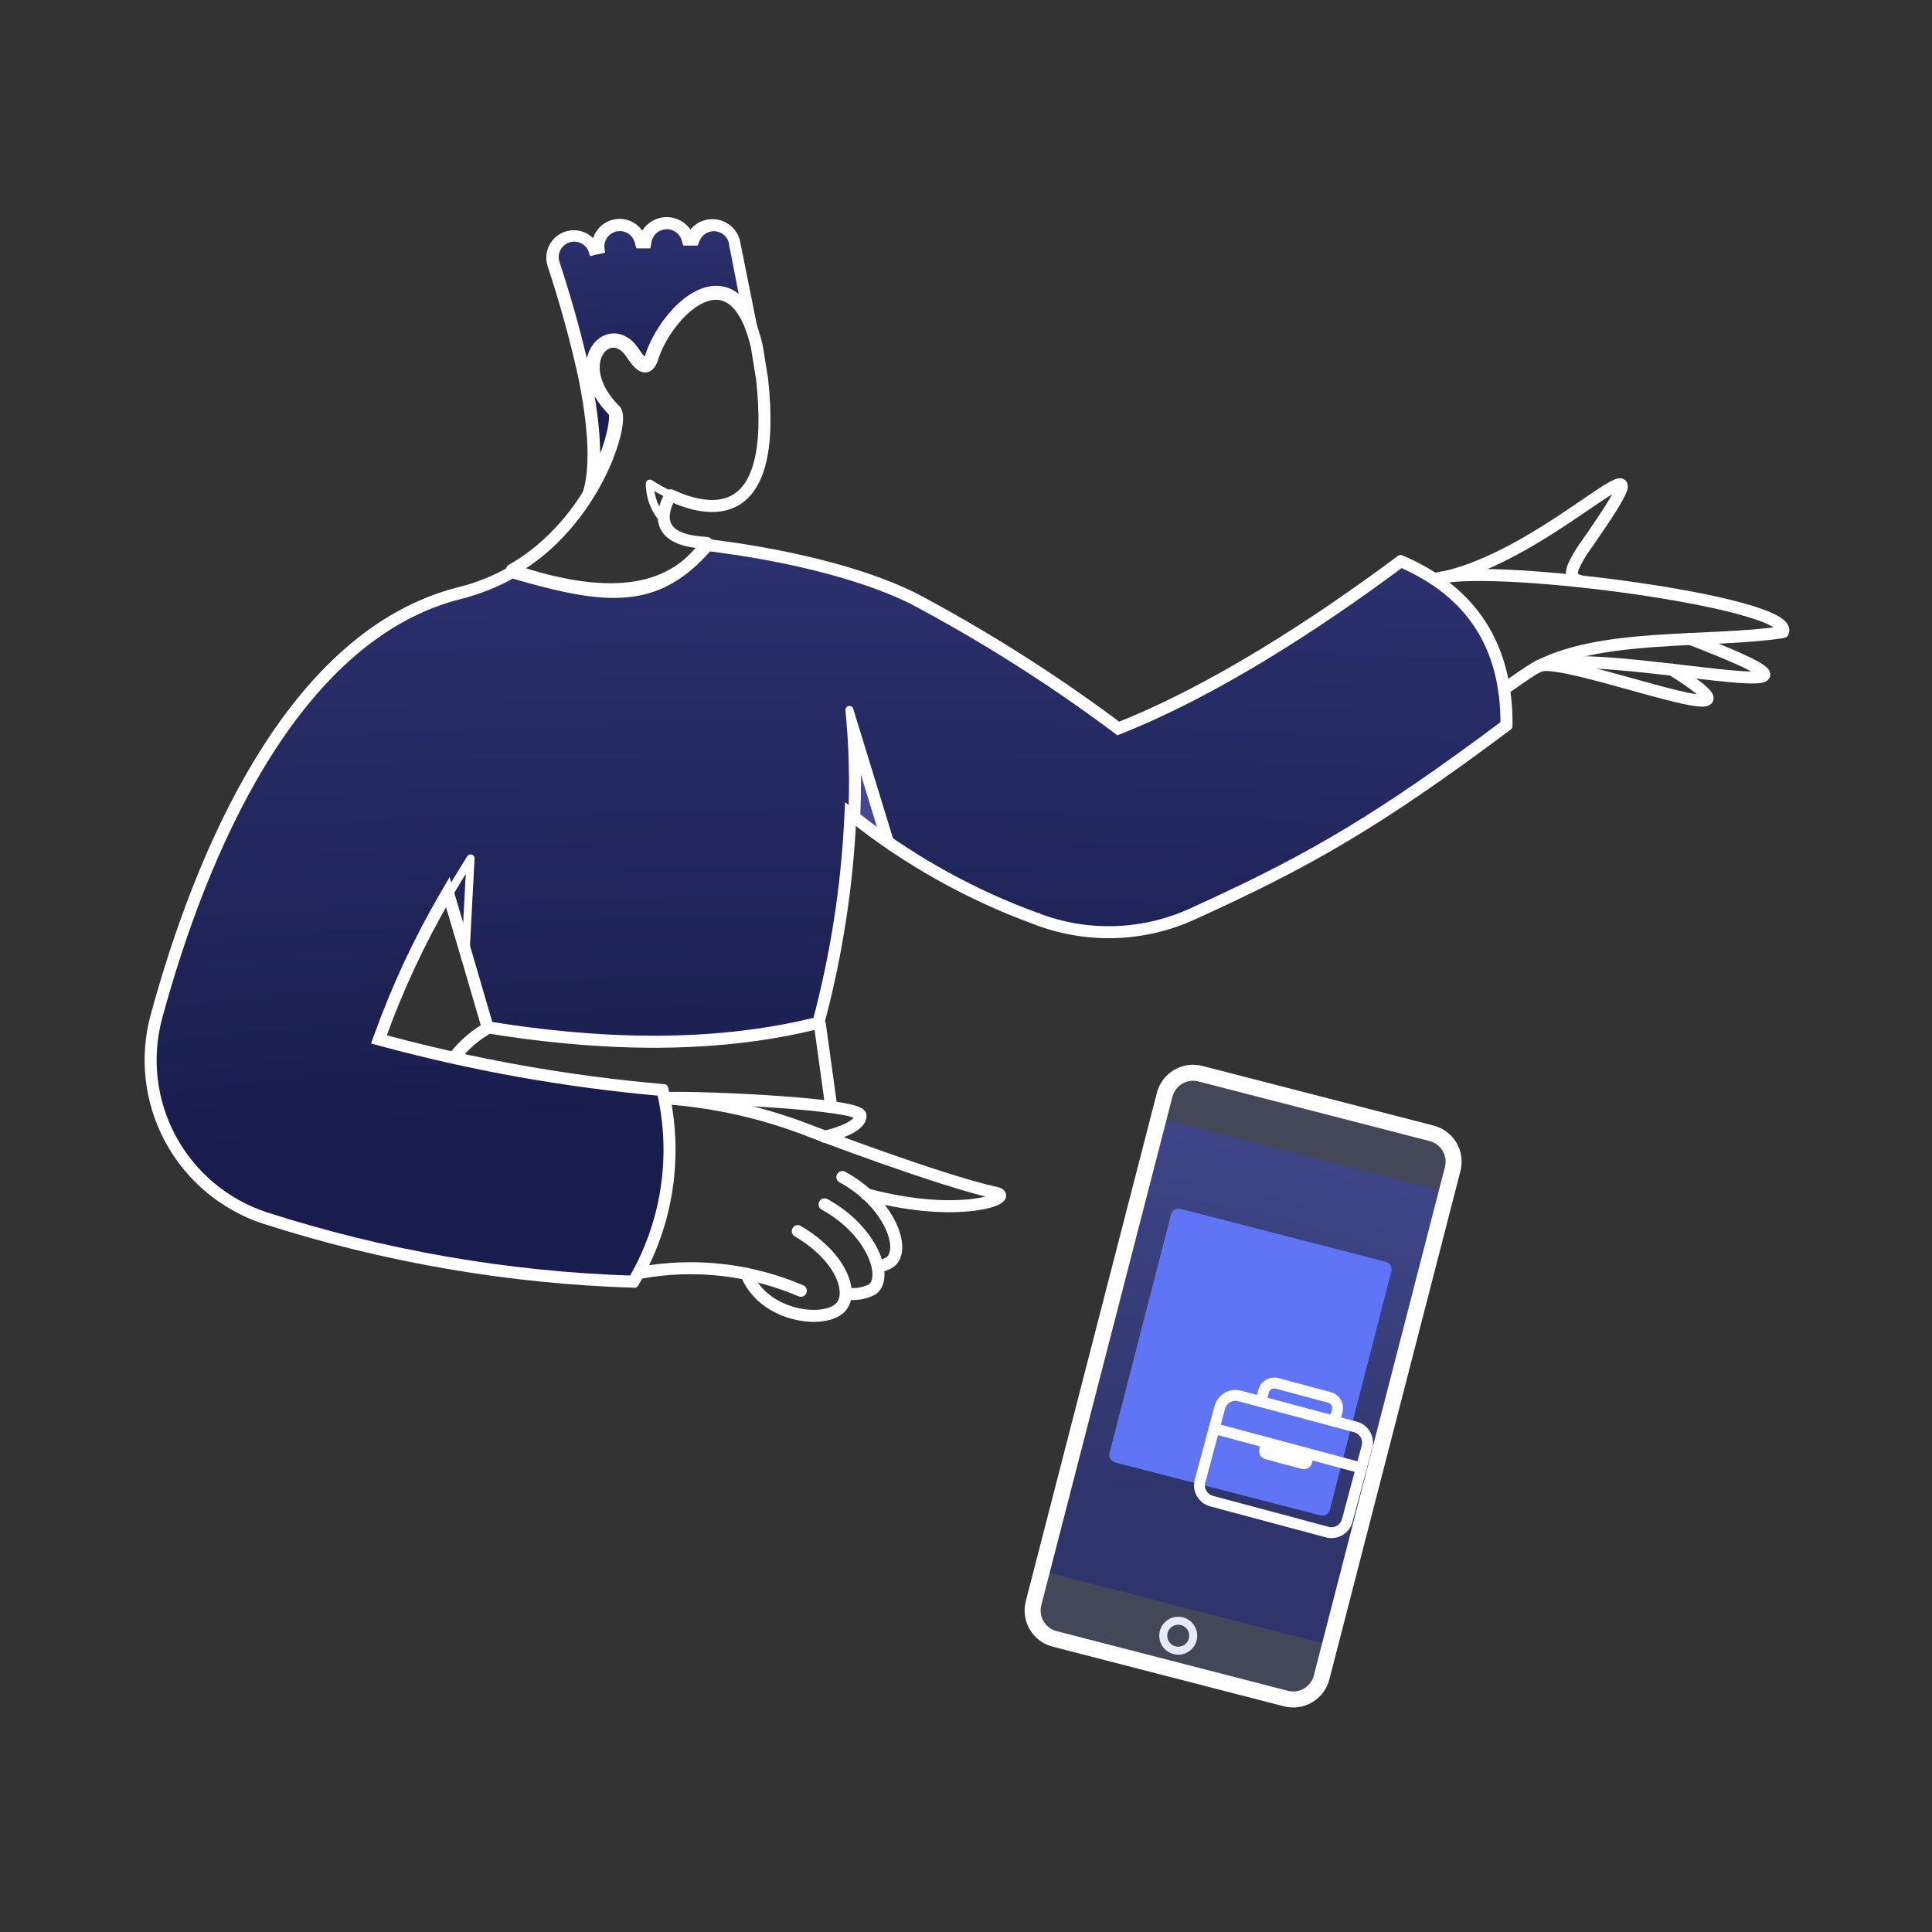 <svg xmlns="http://www.w3.org/2000/svg" width="104" height="104" viewBox="0 0 104 104" fill="none"><rect x="0" y="0" width="104" height="104" fill="#333333" stroke="none"/><path d="M38.135 29.454C39.289 29.601 44.633 30.258 48.662 32.096L49.062 32.284C52.911 34.322 56.596 36.656 60.084 39.264L60.181 39.337L60.293 39.292C65.331 37.293 70.801 33.774 75.42 30.334C77.301 31.152 78.692 32.282 79.612 33.713C80.536 35.148 80.995 36.903 80.986 38.983C74.241 44.033 70.552 46.134 65.224 48.606L64.13 49.109C62.823 49.703 61.41 50.03 59.975 50.069C58.539 50.108 57.11 49.859 55.773 49.337V49.336L55.769 49.335L55.11 49.087C51.835 47.814 48.768 46.057 46.013 43.873L45.685 43.612L45.664 44.031C45.487 47.727 44.916 51.393 43.965 54.968C38.016 56.449 31.715 56.075 26.332 55.205C25.054 50.827 25.507 52.362 24.28 48.23L24.139 47.753L23.888 48.183C22.474 50.609 21.285 53.16 20.337 55.803L20.258 56.023L20.482 56.085C25.424 57.426 30.476 58.326 35.576 58.777C36.372 62.218 35.823 65.833 34.041 68.883C27.326 68.667 20.673 67.515 14.277 65.457H14.276C12.129 64.746 10.336 63.239 9.267 61.247C8.196 59.253 7.931 56.925 8.526 54.742V54.741C9.697 50.439 11.506 45.321 14.153 40.996C16.803 36.668 20.273 33.164 24.755 32.034L24.754 32.033C25.741 31.79 26.69 31.413 27.575 30.914C30.134 31.662 32.092 32.098 33.754 31.938C35.425 31.778 36.774 31.02 38.135 29.454Z" fill="url(#paint0_radial_114_1224)" stroke="white" stroke-width="0.431"></path><path d="M47.6 45.064C47.088 44.702 46.585 44.327 46.092 43.939C46.149 42.663 46.144 41.384 46.08 40.108L47.6 45.064Z" fill="#424896" stroke="white" stroke-width="0.431"></path><path d="M35.83 12.124C36.064 12.11 36.295 12.174 36.488 12.306C36.681 12.439 36.824 12.632 36.895 12.855L36.941 13.005H37.409L37.464 12.874C37.553 12.659 37.712 12.479 37.915 12.365C38.118 12.251 38.354 12.208 38.584 12.243C38.814 12.277 39.026 12.387 39.187 12.556C39.347 12.725 39.446 12.944 39.468 13.175L39.469 13.185L39.471 13.196L40.12 16.519C39.95 16.279 39.767 16.088 39.571 15.944C38.961 15.496 38.276 15.525 37.645 15.817C37.021 16.105 36.431 16.653 35.952 17.282C35.475 17.909 35.094 18.635 34.895 19.305C34.855 19.414 34.816 19.467 34.791 19.489C34.778 19.5 34.774 19.501 34.756 19.497C34.722 19.488 34.655 19.454 34.554 19.352C34.455 19.253 34.337 19.105 34.201 18.896H34.2C33.878 18.401 33.455 18.155 33.025 18.163C32.6 18.171 32.225 18.427 31.999 18.818C31.543 19.608 31.675 20.93 32.991 22.229L32.981 22.22C32.986 22.234 32.992 22.259 32.996 22.297C33.005 22.373 33.005 22.483 32.992 22.626C32.967 22.909 32.892 23.297 32.757 23.756C32.599 24.292 32.36 24.918 32.028 25.583C32.083 25.121 32.102 24.624 32.087 24.108C32.051 22.863 31.842 21.476 31.567 20.145L31.566 20.141L31.392 19.383C31.033 17.869 30.617 16.369 30.145 14.885L29.905 14.145C29.825 13.88 29.852 13.595 29.982 13.35C30.111 13.104 30.334 12.921 30.6 12.838C30.866 12.757 31.154 12.783 31.399 12.913C31.645 13.043 31.829 13.266 31.911 13.532L32.33 13.434C32.289 13.17 32.349 12.899 32.501 12.678C32.653 12.457 32.884 12.303 33.145 12.247C33.407 12.191 33.68 12.238 33.909 12.377C34.138 12.516 34.305 12.737 34.376 12.995L34.419 13.154H34.829L34.861 12.978C34.904 12.748 35.024 12.539 35.199 12.384C35.375 12.229 35.596 12.138 35.83 12.124Z" fill="url(#paint1_radial_114_1224)" stroke="white" stroke-width="0.431"></path><path d="M35.743 28.001C35.251 27.464 34.979 26.761 34.981 26.032C35.343 26.267 35.72 26.476 36.111 26.658" stroke="white" stroke-width="0.431" stroke-linecap="round" stroke-linejoin="round"></path><path d="M35.081 19.378C35.842 16.795 39.484 13.22 40.743 18.666L41.025 20.42C41.902 28.435 38.095 27.588 36.108 26.661C36.108 26.661 34.72 28.714 37.263 29.14C37.671 29.208 37.948 29.214 38.047 29.227C36.061 32.141 32.384 32.323 27.552 30.684C32.045 28.138 33.662 22.64 33.114 22.093C30.588 19.573 32.814 17.227 33.992 19.031C34.553 19.892 34.852 19.875 35.067 19.411L35.081 19.378Z" stroke="white" stroke-width="0.646" stroke-linecap="round" stroke-linejoin="round"></path><path d="M24.065 48.292C24.479 47.593 24.901 46.899 25.331 46.21L25.046 51.606" stroke="white" stroke-width="0.431" stroke-linecap="round" stroke-linejoin="round"></path><path d="M45.873 44.041C45.965 42.099 45.915 40.151 45.724 38.215L47.989 45.597" stroke="white" stroke-width="0.431" stroke-linecap="round" stroke-linejoin="round"></path><path d="M27.549 30.683C26.658 31.195 25.7 31.579 24.702 31.825C15.581 34.126 10.665 46.061 8.319 54.685C7.709 56.921 7.98 59.306 9.077 61.348C10.173 63.391 12.011 64.934 14.212 65.662C20.668 67.739 27.384 68.898 34.162 69.105C36.051 65.94 36.622 62.159 35.751 58.577C30.61 58.132 25.519 57.229 20.539 55.877C21.483 53.246 22.666 50.707 24.074 48.292C25.313 52.464 24.839 50.857 26.165 55.397C31.627 56.291 38.066 56.688 44.141 55.148C45.117 51.519 45.699 47.795 45.879 44.041C48.837 46.385 52.15 48.24 55.694 49.537C57.059 50.07 58.516 50.324 59.98 50.284C61.444 50.244 62.886 49.911 64.219 49.305C70.198 46.582 73.936 44.538 81.203 39.092C81.252 34.772 79.332 31.759 75.392 30.087C70.757 33.547 65.262 37.089 60.213 39.092C56.714 36.476 53.018 34.135 49.157 32.09C44.904 30.017 38.927 29.342 38.05 29.226" stroke="white" stroke-width="0.431" stroke-linecap="round" stroke-linejoin="round"></path><path d="M77.406 31.13C80.584 30.319 96.673 32.454 95.978 34.027C91.989 34.637 86.001 34.034 82.554 36.013C82.322 36.146 81.508 36.71 81.064 37.023" stroke="white" stroke-width="0.646" stroke-linecap="round" stroke-linejoin="round"></path><path d="M77.853 31.047C84.043 29.59 90.896 21.479 85.136 29.69C84.59 30.6 84.325 31.113 85.103 31.295" stroke="white" stroke-width="0.646" stroke-linecap="round" stroke-linejoin="round"></path><path d="M82.785 35.881C85.93 34.639 102.434 38.794 90.979 34.391" stroke="white" stroke-width="0.646" stroke-linecap="round" stroke-linejoin="round"></path><path d="M82.802 35.864C84.109 35.167 96.624 40.22 90.002 36.046" stroke="white" stroke-width="0.646" stroke-linecap="round" stroke-linejoin="round"></path><path d="M44.387 64.832C46.936 66.226 47.831 68.724 46.969 69.4C46.532 69.629 46.032 69.71 45.545 69.632" stroke="white" stroke-width="0.646" stroke-linecap="round" stroke-linejoin="round"></path><path d="M45.345 63.359C47.894 64.753 48.786 67.245 47.928 67.927C47.722 68.06 47.491 68.149 47.249 68.189" stroke="white" stroke-width="0.646" stroke-linecap="round" stroke-linejoin="round"></path><path d="M34.501 68.507C37.404 67.985 40.397 68.324 43.109 69.483" stroke="white" stroke-width="0.646" stroke-linecap="round" stroke-linejoin="round"></path><path d="M42.943 66.272C45.36 67.696 46.002 69.695 45.195 70.427C44.248 71.283 41.073 70.841 40.179 68.573" stroke="white" stroke-width="0.646" stroke-linecap="round" stroke-linejoin="round"></path><path d="M35.825 59.105C37.977 59.039 46.289 59.419 46.32 60.048C46.356 60.777 44.383 61.191 44.383 61.191" stroke="white" stroke-width="0.646" stroke-linecap="round" stroke-linejoin="round"></path><path d="M35.842 59.121C38.545 59.316 41.203 59.925 43.721 60.925C43.721 60.925 50.545 63.539 53.636 64.219C54.664 64.445 51.719 65.66 46.635 64.286" stroke="white" stroke-width="0.646" stroke-linecap="round" stroke-linejoin="round"></path><path d="M26.158 55.397C25.522 55.777 24.961 56.271 24.503 56.853" stroke="white" stroke-width="0.646" stroke-linecap="round" stroke-linejoin="round"></path><path d="M44.135 55.149L44.747 59.585" stroke="white" stroke-width="0.646" stroke-linecap="round" stroke-linejoin="round"></path><path d="M40.758 18.666L39.649 13.137C39.608 12.855 39.477 12.594 39.276 12.394C39.074 12.193 38.812 12.063 38.53 12.024C38.248 11.985 37.962 12.038 37.712 12.176C37.464 12.314 37.266 12.529 37.15 12.789C37.051 12.517 36.868 12.284 36.627 12.126C36.386 11.967 36.1 11.89 35.811 11.906C35.523 11.923 35.248 12.033 35.027 12.218C34.806 12.404 34.65 12.656 34.584 12.938C34.497 12.623 34.294 12.354 34.015 12.184C33.737 12.014 33.404 11.958 33.085 12.025C32.766 12.093 32.485 12.28 32.299 12.548C32.113 12.816 32.036 13.145 32.085 13.467C31.979 13.156 31.755 12.898 31.462 12.748C31.169 12.598 30.829 12.569 30.514 12.666C30.2 12.763 29.936 12.979 29.777 13.267C29.619 13.556 29.58 13.895 29.668 14.212C30.32 16.175 30.872 18.169 31.323 20.188C31.861 22.801 32.143 25.605 31.357 27.095" stroke="white" stroke-width="0.431" stroke-linecap="round" stroke-linejoin="round"></path><path d="M77.785 64.158L62.279 60.16L55.992 84.54L71.498 88.538L77.785 64.158Z" fill="url(#paint2_radial_114_1224)"></path><path d="M63.425 88.857C63.87 88.857 64.231 88.496 64.231 88.051C64.231 87.606 63.87 87.245 63.425 87.245C62.979 87.245 62.618 87.606 62.618 88.051C62.618 88.496 62.979 88.857 63.425 88.857Z" stroke="white" stroke-width="0.431" stroke-miterlimit="10"></path><path d="M77.065 61.007L64.617 57.797C63.772 57.579 62.912 58.087 62.694 58.931L55.636 86.3C55.419 87.144 55.926 88.005 56.771 88.222L69.219 91.433C70.063 91.65 70.924 91.142 71.142 90.298L78.199 62.929C78.417 62.085 77.909 61.224 77.065 61.007Z" fill="#8B98E6" fill-opacity="0.2" stroke="white" stroke-width="0.862" stroke-miterlimit="10"></path><path d="M74.597 67.921L63.547 65.072C63.323 65.014 63.094 65.149 63.036 65.374L59.725 78.212C59.667 78.437 59.803 78.666 60.027 78.724L71.077 81.573C71.302 81.631 71.53 81.496 71.588 81.271L74.899 68.433C74.957 68.208 74.822 67.979 74.597 67.921Z" fill="#5F75F6"></path><g clip-path="url(#clip0_114_1224)"><path d="M72.963 76.812L66.736 75.144C66.266 75.018 65.784 75.296 65.659 75.765L64.597 79.728C64.471 80.197 64.75 80.679 65.219 80.805L71.446 82.473C71.915 82.599 72.397 82.321 72.522 81.852L73.584 77.889C73.71 77.42 73.432 76.938 72.963 76.812Z" stroke="white" stroke-width="0.586" stroke-linejoin="round"></path><path d="M67.868 75.447L68.019 74.881C68.06 74.731 68.158 74.603 68.293 74.525C68.427 74.447 68.587 74.426 68.737 74.466L71.568 75.225C71.718 75.265 71.846 75.363 71.924 75.498C72.001 75.633 72.022 75.793 71.982 75.943L71.83 76.509M73.281 79.021L65.356 76.897M70.45 78.263L70.337 78.687C70.327 78.725 70.302 78.757 70.268 78.776C70.235 78.796 70.195 78.801 70.157 78.791L68.176 78.26C68.138 78.25 68.106 78.225 68.087 78.192C68.067 78.158 68.062 78.118 68.072 78.081L68.186 77.656" stroke="white" stroke-width="0.586" stroke-linecap="round" stroke-linejoin="round"></path></g><defs><radialGradient id="paint0_radial_114_1224" cx="0" cy="0" r="1" gradientUnits="userSpaceOnUse" gradientTransform="translate(44.699 69.105) rotate(-90) scale(39.879 195.65)"><stop offset="0.237" stop-color="#191D4D"></stop><stop offset="1" stop-color="#2C316F"></stop></radialGradient><radialGradient id="paint1_radial_114_1224" cx="0" cy="0" r="1" gradientUnits="userSpaceOnUse" gradientTransform="translate(35.217 27.158) rotate(-90) scale(15.252 29.708)"><stop offset="0.237" stop-color="#191D4D"></stop><stop offset="1" stop-color="#2C316F"></stop></radialGradient><radialGradient id="paint2_radial_114_1224" cx="0" cy="0" r="1" gradientUnits="userSpaceOnUse" gradientTransform="translate(63.766 86.545) rotate(-75.54) scale(25.178 42.797)"><stop offset="0.237" stop-color="#191D4D"></stop><stop offset="1" stop-color="#2C316F"></stop></radialGradient><clipPath id="clip0_114_1224"><rect width="9.377" height="9.377" fill="white" transform="translate(65.927 72.5) rotate(15)"></rect></clipPath></defs></svg>